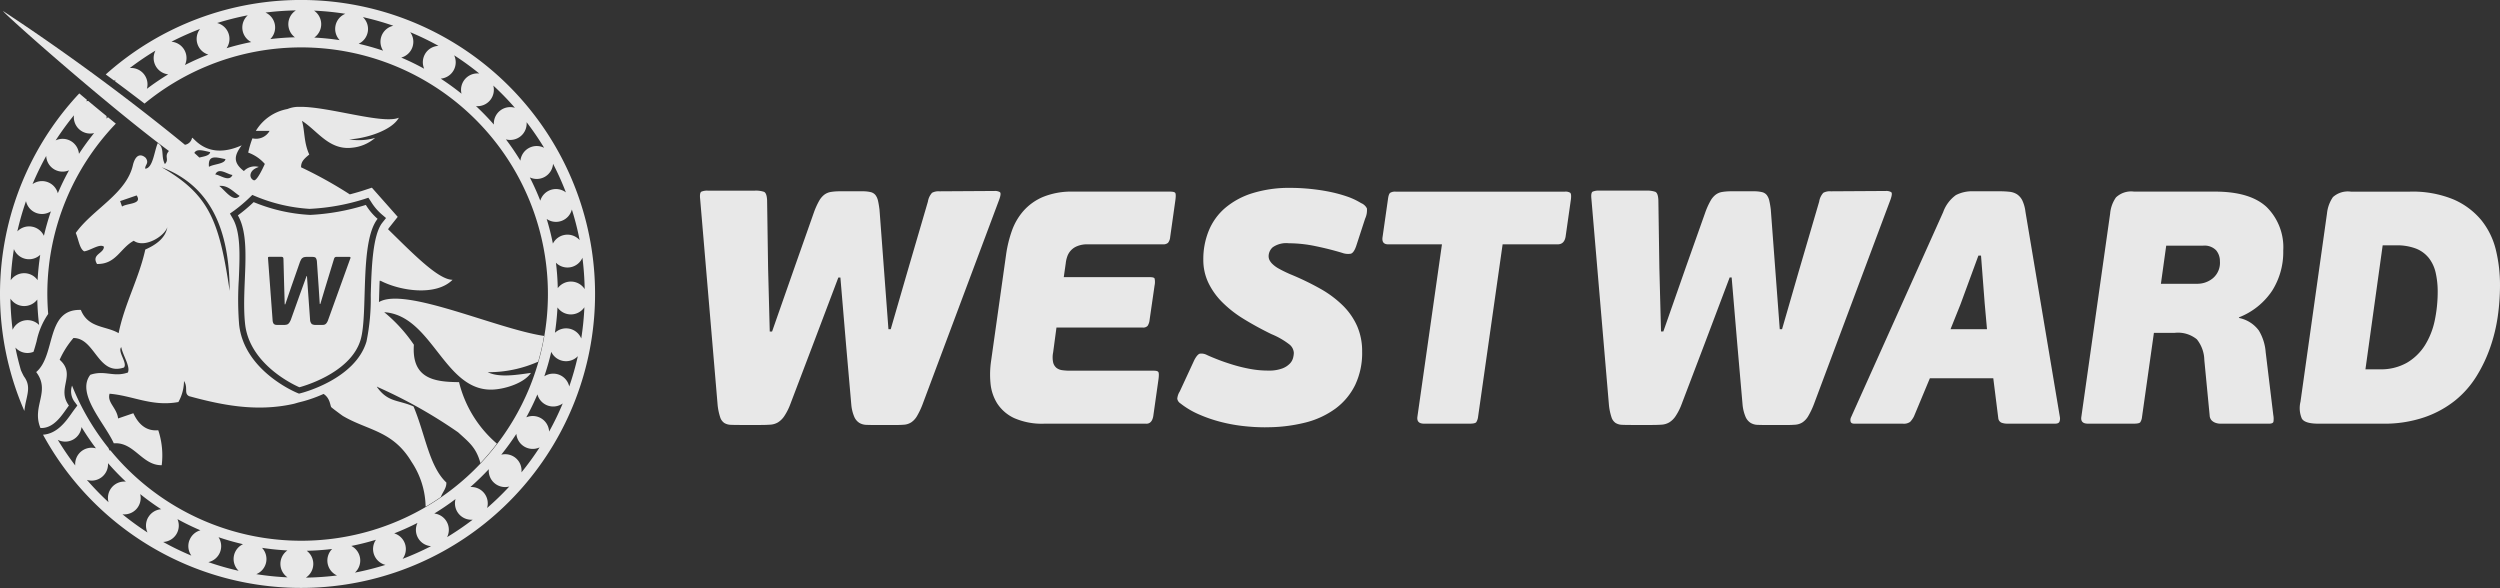 <svg xmlns="http://www.w3.org/2000/svg" id="a2bf3c9a-18d0-4e24-8a9b-9e4def4fa805" data-name="Layer 1" viewBox="0 0 300.941 70.784"><rect x="0" y="0" width="300.941" height="70.784" fill="#333333" stroke="none"/><title>westward_grey_logo</title><path d="M100.92,33.4l-3.035,8.02-2.791,7.343a6.966,6.966,0,0,1-.7,1.353,2.525,2.525,0,0,1-.738.722,2.046,2.046,0,0,1-.9.279c-.335.024-.727.039-1.178.039H89.067q-.638,0-1.1-.019a1.587,1.587,0,0,1-.777-.219,1.31,1.31,0,0,1-.5-.7,7.137,7.137,0,0,1-.3-1.417L84.28,23.945c-.055-.5,0-.8.159-.876a1.781,1.781,0,0,1,.757-.12h5.668a3.085,3.085,0,0,1,1.095.14c.227.092.353.431.382,1.017l.119,8.139.2,7.661h.281l2.752-7.86L98,25.5a9.028,9.028,0,0,1,.6-1.316,2.453,2.453,0,0,1,.619-.74,1.8,1.8,0,0,1,.8-.338,6.529,6.529,0,0,1,1.1-.079h2.674a4.174,4.174,0,0,1,1.017.1,1.045,1.045,0,0,1,.58.359,1.773,1.773,0,0,1,.3.677c.066.28.125.635.18,1.058l.558,7.462.519,6.941h.277l2-6.9,2.475-8.459a2.04,2.04,0,0,1,.5-1.057,1.657,1.657,0,0,1,.9-.179l6.623-.04a1.145,1.145,0,0,1,.639.139c.133.093.105.392-.079.9l-9.218,24.62a9.2,9.2,0,0,1-.678,1.435,2.293,2.293,0,0,1-.7.761,1.874,1.874,0,0,1-.839.279c-.307.024-.671.039-1.1.039h-2.273c-.455,0-.846-.006-1.178-.019a1.75,1.75,0,0,1-.857-.241,1.623,1.623,0,0,1-.6-.717,4.828,4.828,0,0,1-.358-1.416l-.638-7.3-.679-8.059h-.237" fill="#e8e8e8"></path><path d="M137.986,51h-12.25a8.266,8.266,0,0,1-3.671-.679,4.9,4.9,0,0,1-2.036-1.774,5.54,5.54,0,0,1-.8-2.456,11.2,11.2,0,0,1,.08-2.673l1.8-12.767a14.7,14.7,0,0,1,.678-2.814,7.329,7.329,0,0,1,1.4-2.433,6.544,6.544,0,0,1,2.373-1.7,9.01,9.01,0,0,1,3.61-.637H140.86c.317,0,.518.046.6.139s.092.365.038.816l-.636,4.509a1.293,1.293,0,0,1-.26.7.867.867,0,0,1-.619.181h-9.058a3.127,3.127,0,0,0-1.255.219,2.049,2.049,0,0,0-1.2,1.257,3.515,3.515,0,0,0-.179.8l-.239,1.675h10.376c.318,0,.5.055.556.159a1.988,1.988,0,0,1,0,.838l-.6,4.15a1.587,1.587,0,0,1-.241.719.731.731,0,0,1-.6.2H127.173l-.4,2.994a3,3,0,0,0,0,1.2,1.212,1.212,0,0,0,.4.659,1.43,1.43,0,0,0,.7.28,6.348,6.348,0,0,0,.9.06h10.094c.292,0,.479.046.558.14s.093.364.04.817l-.638,4.507c-.105.613-.387.92-.838.92" fill="#e8e8e8"></path><path d="M152.31,51.438a23.773,23.773,0,0,1-2.714-.16,19.314,19.314,0,0,1-2.752-.518,17.1,17.1,0,0,1-2.575-.9,10.046,10.046,0,0,1-2.174-1.3.827.827,0,0,1-.379-.561,1.911,1.911,0,0,1,.3-.876l1.756-3.792c.24-.452.458-.7.659-.757a1.43,1.43,0,0,1,.859.16q.517.24,1.334.558t1.8.617a18.068,18.068,0,0,0,2.056.5,11.729,11.729,0,0,0,2.153.2,4.583,4.583,0,0,0,1.737-.261,2.449,2.449,0,0,0,.916-.6,1.546,1.546,0,0,0,.379-.7,2.725,2.725,0,0,0,.082-.558,1.4,1.4,0,0,0-.5-1,9.253,9.253,0,0,0-2.212-1.275q-1.794-.879-3.291-1.8a13.791,13.791,0,0,1-2.572-1.994,8.534,8.534,0,0,1-1.7-2.355,6.372,6.372,0,0,1-.621-2.831,9.012,9.012,0,0,1,.66-3.473,7.168,7.168,0,0,1,1.974-2.733,9.371,9.371,0,0,1,3.291-1.776,14.917,14.917,0,0,1,4.57-.637c.772,0,1.555.04,2.355.12s1.561.192,2.294.339a16.66,16.66,0,0,1,2.094.558,8.346,8.346,0,0,1,1.756.816,1.343,1.343,0,0,1,.7.641,2.431,2.431,0,0,1-.218,1.235l-1.081,3.314c-.185.53-.4.83-.636.9a2.026,2.026,0,0,1-1.04-.1q-1.595-.479-3.25-.817a15.845,15.845,0,0,0-3.174-.339,2.858,2.858,0,0,0-1.934.478,1.457,1.457,0,0,0-.5,1.077,1.081,1.081,0,0,0,.1.459,1.76,1.76,0,0,0,.38.5,3.486,3.486,0,0,0,.778.556c.332.188.764.4,1.3.639a32.736,32.736,0,0,1,3.65,1.756,12.785,12.785,0,0,1,2.733,2.035,8.109,8.109,0,0,1,1.716,2.475,7.528,7.528,0,0,1,.6,3.072,8.956,8.956,0,0,1-.838,4.009,7.814,7.814,0,0,1-2.354,2.834,10.408,10.408,0,0,1-3.672,1.7,19.138,19.138,0,0,1-4.787.558" fill="#e8e8e8"></path><path d="M187.5,29.413H180.88l-2.953,20.746a1.553,1.553,0,0,1-.219.66c-.093.118-.352.18-.779.18h-5.506q-.918,0-.8-.84l2.954-20.746h-6.464c-.56,0-.786-.3-.679-.92l.638-4.469q.081-.677.28-.816a1.13,1.13,0,0,1,.637-.139h20.391a1.025,1.025,0,0,1,.638.139c.106.093.134.365.079.816l-.637,4.469c-.106.615-.427.92-.958.92" fill="#e8e8e8"></path><path d="M208.21,33.4l-3.029,8.02-2.794,7.343a6.906,6.906,0,0,1-.7,1.353,2.487,2.487,0,0,1-.737.722,2.046,2.046,0,0,1-.9.279c-.334.024-.729.039-1.179.039H196.36c-.426,0-.791-.006-1.1-.019a1.593,1.593,0,0,1-.777-.219,1.3,1.3,0,0,1-.5-.7,6.964,6.964,0,0,1-.3-1.417l-2.115-24.859c-.054-.5,0-.8.16-.876a1.789,1.789,0,0,1,.759-.12h5.665a3.074,3.074,0,0,1,1.095.14c.23.092.356.431.382,1.017l.119,8.139.2,7.661h.28l2.752-7.86L205.3,25.5a8.922,8.922,0,0,1,.6-1.316,2.393,2.393,0,0,1,.617-.74,1.787,1.787,0,0,1,.8-.338,6.487,6.487,0,0,1,1.095-.079h2.672a4.169,4.169,0,0,1,1.017.1,1.031,1.031,0,0,1,.581.359,1.773,1.773,0,0,1,.3.677,10.1,10.1,0,0,1,.179,1.058l.559,7.462.52,6.941h.278l1.993-6.9,2.476-8.459a2.03,2.03,0,0,1,.5-1.057,1.637,1.637,0,0,1,.9-.179l6.625-.04a1.139,1.139,0,0,1,.638.139c.132.093.1.392-.079.9l-9.216,24.62a9.554,9.554,0,0,1-.681,1.435,2.285,2.285,0,0,1-.7.761,1.866,1.866,0,0,1-.839.279c-.3.024-.672.039-1.1.039H212.76c-.451,0-.846-.006-1.179-.019a1.725,1.725,0,0,1-.853-.241,1.607,1.607,0,0,1-.6-.717,4.954,4.954,0,0,1-.359-1.416l-.637-7.3L208.45,33.4h-.24" fill="#e8e8e8"></path><path d="M239.931,45.532h-7.619L230.4,50.118a2.881,2.881,0,0,1-.459.661,1.3,1.3,0,0,1-.9.22h-5.825c-.239,0-.385-.072-.439-.22a.755.755,0,0,1,.041-.54l11.092-24.7a4.31,4.31,0,0,1,1.534-2.055,4.253,4.253,0,0,1,2.1-.458h3.153a10.513,10.513,0,0,1,1.2.06,2.076,2.076,0,0,1,.9.3,1.894,1.894,0,0,1,.64.736,4.466,4.466,0,0,1,.381,1.379l4.149,24.737a1.045,1.045,0,0,1-.041.48q-.083.28-.518.28h-5.747a2,2,0,0,1-.737-.119.668.668,0,0,1-.38-.56l-.6-4.788m-5.146-5.907h4.389l-.278-3.111-.441-5.744h-.316l-2.155,5.863Z" fill="#e8e8e8"></path><path d="M257.847,50.2a1.346,1.346,0,0,1-.218.64c-.094.106-.352.159-.78.159h-5.507c-.61,0-.876-.265-.8-.8l3.471-24.5a3.953,3.953,0,0,1,.7-1.934,2.654,2.654,0,0,1,2.175-.7h9.737q4.23,0,6.224,1.856a6.81,6.81,0,0,1,2,5.245A8.7,8.7,0,0,1,273.51,35a8.509,8.509,0,0,1-3.971,3.193l-.036.079a3.905,3.905,0,0,1,2.409,1.517,5.884,5.884,0,0,1,.821,2.593l.918,7.58a2.366,2.366,0,0,1,.018.8c-.04.16-.219.239-.536.239h-5.808a1.777,1.777,0,0,1-.618-.1,1.239,1.239,0,0,1-.481-.3.93.93,0,0,1-.236-.6l-.642-6.664a4.109,4.109,0,0,0-.9-2.492,3.585,3.585,0,0,0-2.65-.779h-2.518L257.847,50.2m2.275-16.04h4.43a2.933,2.933,0,0,0,1.814-.657,2.426,2.426,0,0,0,.859-2.057,2.01,2.01,0,0,0-.457-1.316,1.948,1.948,0,0,0-1.58-.558h-4.427Z" fill="#e8e8e8"></path><path d="M279.073,51c-1.084,0-1.755-.206-1.991-.621a3.22,3.22,0,0,1-.159-2.012L280.114,25.7a4.254,4.254,0,0,1,.716-1.974,2.69,2.69,0,0,1,2.159-.657h7.1a12.881,12.881,0,0,1,5.246.935A8.933,8.933,0,0,1,298.69,26.5a9.111,9.111,0,0,1,1.756,3.592,17.95,17.95,0,0,1,.495,4.269,27.142,27.142,0,0,1-.258,3.653,19.849,19.849,0,0,1-.9,3.749,17.288,17.288,0,0,1-1.674,3.531,11.557,11.557,0,0,1-2.593,2.934,12.322,12.322,0,0,1-3.711,2.013,14.831,14.831,0,0,1-4.95.76h-7.784m7.746-21.466-2.074,14.922h1.714a6.317,6.317,0,0,0,3.294-.8,6.381,6.381,0,0,0,2.153-2.094,9.167,9.167,0,0,0,1.179-2.974,16.812,16.812,0,0,0,.358-3.472,10.226,10.226,0,0,0-.241-2.273,4.469,4.469,0,0,0-.818-1.775,3.711,3.711,0,0,0-1.534-1.137,6.388,6.388,0,0,0-2.434-.4Z" fill="#e8e8e8"></path><path d="M45.131,26.245c-.131-.146-.252-.289-.371-.432.01.4.021.82.032,1.249.1-.277.211-.55.339-.817" fill="#fff" fill-rule="evenodd"></path><path d="M36.729,0a35.259,35.259,0,0,0-24,8.961c.342.251.684.5,1.026.756.045-.04.088-.083.133-.123-.018.064-.021.131-.033.2.72.533,1.434,1.067,2.134,1.6.494.374.959.728,1.41,1.075a29.693,29.693,0,1,1-4.105,41.747l-.109.008-.132-.3a29.708,29.708,0,0,1-4.381-7.505,2.113,2.113,0,0,0,.273,1.907l.367.49-.367.485c-.1.132-.207.288-.318.442-.7.994-1.757,2.474-3.449,2.584A35.387,35.387,0,1,0,36.729,0M17.682,10.691a1.971,1.971,0,0,0-2.059-2.5,34.387,34.387,0,0,1,3.091-2.1A1.971,1.971,0,0,0,20.248,8.95Q18.92,9.757,17.682,10.691Zm4.58-2.863a1.97,1.97,0,0,0-1.627-2.805,34.041,34.041,0,0,1,3.442-1.536,1.97,1.97,0,0,0,1,3.083Q23.633,7.131,22.262,7.828Zm5.009-2.022A1.974,1.974,0,0,0,26.14,2.77a33.808,33.808,0,0,1,3.69-.93,1.968,1.968,0,0,0,.411,3.223Q28.729,5.361,27.271,5.806ZM35.5,4.49c-1,.023-1.985.1-2.959.213a1.97,1.97,0,0,0-.585-3.191,34.24,34.24,0,0,1,3.66-.26A1.97,1.97,0,0,0,35.5,4.49ZM9.058,56.033a34.321,34.321,0,0,1-2.1-3.086A1.974,1.974,0,0,0,9.812,51.41q.807,1.326,1.74,2.561a1.968,1.968,0,0,0-2.494,2.062Zm4,4.417a34.421,34.421,0,0,1-2.6-2.683A1.97,1.97,0,0,0,13,55.754a30.912,30.912,0,0,0,2.15,2.224,1.969,1.969,0,0,0-2.087,2.472Zm4.8,1.795a1.978,1.978,0,0,0-.1,1.855,34.481,34.481,0,0,1-3.017-2.192,1.974,1.974,0,0,0,2.137-2.432A30.611,30.611,0,0,0,19.4,61.3,1.969,1.969,0,0,0,17.863,62.245Zm4.945,2.786a1.969,1.969,0,0,0,.237,1.855,33.858,33.858,0,0,1-3.4-1.648,1.969,1.969,0,0,0,1.721-2.748q1.342.738,2.764,1.345A1.967,1.967,0,0,0,22.808,65.031Zm5.921,3.68a33.874,33.874,0,0,1-3.642-1.044,1.971,1.971,0,0,0,1.223-3,30.045,30.045,0,0,0,2.947.84,1.968,1.968,0,0,0-.528,3.2Zm2.125.405a1.965,1.965,0,0,0,.69-3.17q1.506.231,3.058.314a1.97,1.97,0,0,0,.012,3.239A33.927,33.927,0,0,1,30.854,69.116ZM70.38,34.8a1.971,1.971,0,0,0-3.238-.114q-.034-1.55-.22-3.06a1.964,1.964,0,0,0,3.189-.6A34.1,34.1,0,0,1,70.38,34.8ZM40.885,4.83q-1.5-.226-3.054-.308a1.971,1.971,0,0,0-.027-3.24,34.289,34.289,0,0,1,3.768.377,1.966,1.966,0,0,0-.687,3.171Zm5.042-.5A1.975,1.975,0,0,0,46.118,6.1q-1.442-.486-2.943-.833a1.965,1.965,0,0,0,.509-3.208A33.818,33.818,0,0,1,47.349,3.1,1.978,1.978,0,0,0,45.927,4.325Zm5.249,2.157a1.972,1.972,0,0,0-.114,1.788Q49.72,7.534,48.3,6.929A1.966,1.966,0,0,0,49.38,3.875a34.024,34.024,0,0,1,3.406,1.646A1.976,1.976,0,0,0,51.176,6.482Zm4.377,4.791q-1.2-.964-2.5-1.812a1.973,1.973,0,0,0,1.615-2.809,34.217,34.217,0,0,1,3.026,2.193,1.973,1.973,0,0,0-2.139,2.428Zm3.9,3.718Q58.431,13.83,57.3,12.774A1.973,1.973,0,0,0,59.382,10.3a34.384,34.384,0,0,1,2.6,2.676,1.972,1.972,0,0,0-2.53,2.016Zm3.19,4.341A30.771,30.771,0,0,0,60.9,16.775a1.974,1.974,0,0,0,2.49-2.068A34.448,34.448,0,0,1,65.5,17.793a1.971,1.971,0,0,0-2.853,1.539Zm2.393,4.818a30.425,30.425,0,0,0-1.261-2.8,1.969,1.969,0,0,0,2.8-1.64,34.1,34.1,0,0,1,1.547,3.447,1.97,1.97,0,0,0-3.084.995Zm.77,2.2a1.967,1.967,0,0,0,3.032-1.138,33.781,33.781,0,0,1,.938,3.687,1.968,1.968,0,0,0-3.221.42Q66.253,27.807,65.805,26.349Zm-29,43.184a1.971,1.971,0,0,0,.116-3.238q1.551-.033,3.062-.218a1.971,1.971,0,0,0,.586,3.19A34.87,34.87,0,0,1,36.808,69.533Zm5.906-.6a1.969,1.969,0,0,0-.424-3.22q1.511-.3,2.967-.746A1.97,1.97,0,0,0,46.4,68,33.952,33.952,0,0,1,42.714,68.931Zm5.743-1.654a1.974,1.974,0,0,0-1-3.08q1.437-.562,2.8-1.26a1.965,1.965,0,0,0,1.635,2.8A33.585,33.585,0,0,1,48.457,67.277Zm5.361-2.619a1.971,1.971,0,0,0-1.539-2.85,30.777,30.777,0,0,0,2.558-1.741A1.973,1.973,0,0,0,56.9,62.558,34.158,34.158,0,0,1,53.818,64.658Zm4.816-3.506a1.97,1.97,0,0,0-2.011-2.532q1.161-1.021,2.22-2.152a1.97,1.97,0,0,0,2.469,2.088A34.538,34.538,0,0,1,58.634,61.152Zm4.138-4.291a1.968,1.968,0,0,0-2.431-2.134,30.973,30.973,0,0,0,1.819-2.508,1.975,1.975,0,0,0,2.8,1.627A34.408,34.408,0,0,1,62.772,56.861ZM66.1,51.952a1.972,1.972,0,0,0-2.75-1.713q.738-1.342,1.343-2.763a1.968,1.968,0,0,0,3.048,1.088A33.588,33.588,0,0,1,66.1,51.952Zm2.422-5.428a1.969,1.969,0,0,0-3-1.225,30.576,30.576,0,0,0,.837-2.946,1.968,1.968,0,0,0,3.2.521A33.907,33.907,0,0,1,68.523,46.524Zm1.446-5.777a1.969,1.969,0,0,0-3.17-.686q.228-1.5.31-3.055a1.964,1.964,0,0,0,3.239-.02A34.236,34.236,0,0,1,69.969,40.747Z" fill="#e8e8e8"></path><path d="M3.17,48.123c.243-1.09.414-1.875-.3-2.827-.217-.405-.357-.739-.357-.739-.253-.9-.483-1.8-.659-2.723a1.93,1.93,0,0,0,2.178.516c.136-.405.256-.838.377-1.28A8.931,8.931,0,0,1,5.8,37.794c-.074-.928-.111-1.864-.1-2.811a29.584,29.584,0,0,1,8.244-20.1q-.462-.374-.95-.773c-.054.057-.112.111-.166.169a2.017,2.017,0,0,0-.008-.311q-.981-.8-2.071-1.71c-.041-.035-.084-.072-.126-.106a1.858,1.858,0,0,0-.268.037c.046-.05.095-.1.141-.143q-.455-.381-.956-.8A35.306,35.306,0,0,0,2.931,49.468a11.111,11.111,0,0,1,.239-1.345M8.9,13.878a1.973,1.973,0,0,0,2.428,2.142q-.972,1.2-1.824,2.5A1.972,1.972,0,0,0,6.7,16.9,34.523,34.523,0,0,1,8.9,13.878Zm-3.337,4.9A1.969,1.969,0,0,0,8.308,20.5q-.741,1.341-1.348,2.76a1.972,1.972,0,0,0-3.047-1.094A34.027,34.027,0,0,1,5.561,18.777ZM3.129,24.212a1.969,1.969,0,0,0,3,1.226q-.492,1.443-.843,2.947a1.969,1.969,0,0,0-3.2-.53A33.965,33.965,0,0,1,3.129,24.212ZM1.674,29.983a1.968,1.968,0,0,0,3.168.691q-.231,1.5-.316,3.052a1.972,1.972,0,0,0-3.236.009A34.541,34.541,0,0,1,1.674,29.983ZM1.519,39.7a34.2,34.2,0,0,1-.263-3.755,1.977,1.977,0,0,0,3.234.11q.033,1.55.217,3.063a1.968,1.968,0,0,0-3.188.582Z" fill="#e8e8e8"></path><path d="M44.048,24.665a26.766,26.766,0,0,1-6.713,1.205,20.482,20.482,0,0,1-6.8-1.541,18.951,18.951,0,0,1-1.9,1.595c1.726,2.986.388,8.548.867,13.058.55,5.158,6.537,7.634,6.537,7.634s6.138-1.556,7.369-5.716c.922-3.1-.145-11.789,2.045-14.558a7,7,0,0,1-1.414-1.677m-1.885,6.488-2.647,7.339a1.335,1.335,0,0,1-.164.346.6.6,0,0,1-.177.188.479.479,0,0,1-.225.079c-.082.008-.176.009-.284.009h-.619a.953.953,0,0,1-.5-.1.8.8,0,0,1-.214-.541l-.222-3.094-.152-2.149h-.046l-.781,2.149L35.018,38.47a1.883,1.883,0,0,1-.163.328.727.727,0,0,1-.176.2.463.463,0,0,1-.222.09,1.279,1.279,0,0,1-.292.027h-.648c-.113,0-.208,0-.289-.009a.45.45,0,0,1-.209-.073.364.364,0,0,1-.139-.173,1.03,1.03,0,0,1-.067-.34l-.546-7.376c-.018-.111-.006-.175.029-.2a.348.348,0,0,1,.169-.034h1.328a.566.566,0,0,1,.24.041c.05.029.079.1.088.218l.09,3.379.061,2.085h.069l.721-2.106,1.027-2.942a2.553,2.553,0,0,1,.141-.312.594.594,0,0,1,.385-.317,1.367,1.367,0,0,1,.314-.032h.664c.223,0,.371.047.436.143a1.049,1.049,0,0,1,.124.473l.21,3.068.127,1.982h.07l.595-1.982L40.2,31.187a.472.472,0,0,1,.122-.219.373.373,0,0,1,.216-.047h1.494a.2.2,0,0,1,.143.039C42.205,30.99,42.2,31.054,42.163,31.153Z" fill="#e8e8e8" fill-rule="evenodd"></path><path d="M45.615,36.368c.012-.273.02-.554.027-.838.016-.539.034-1.131.059-1.745.04.027.082.053.122.081-.025-.034-.055-.061-.078-.1,2.443,1.286,6.766,1.9,8.734-.087-1.691.01-4.723-3.1-7.763-6.08a1.843,1.843,0,0,1,.114-.176l1.046-1.319-3.11-3.512-1.257.413c-.015,0-.563.177-1.4.394h0a51.18,51.18,0,0,0-5.868-3.262c0-.616.253-.942.989-1.536-.678-1.479-.523-2.845-.882-4.057,1.873,1.19,3.261,3.562,6.029,3.237A4.946,4.946,0,0,0,45.157,16.6a7.127,7.127,0,0,1-3.124.177c2.012-.1,5.143-1.07,5.982-2.609C46.1,15,39.481,12.8,36.047,12.863h-.054a3.52,3.52,0,0,0-1.385.259A5.625,5.625,0,0,0,30.8,15.751h1.655a1.866,1.866,0,0,1-2.067.9,11.363,11.363,0,0,0-.51,1.718,4.835,4.835,0,0,1,2,1.364c-.213.478-1,2.178-1.355,1.955a.633.633,0,0,1-.371-.653c.105-.747,1.053-.919.986-.943a1.811,1.811,0,0,0-1.78.5c-1.377-1.068-1.132-1.914-.262-3.1-4.194,1.879-5.791-1.019-5.98-.9a1.041,1.041,0,0,1-.851.837A267.662,267.662,0,0,0,.374,1.329c-.108.141,12.3,11.153,19.961,16.848-.612.693.088.97-.485,1.573-.52-.938.009-2-.86-2.517-.42.944-.575,3.017-1.507,3.076-.053-.473.511-.641.063-1.3-.422-.4-1.144-.621-1.526.778-.74,3.515-4.857,5.38-6.9,8.255.33.758.46,1.919,1.014,2.214.748-.093,1.876-.969,2.374-.557,0,.83-1.54.9-.829,2.078,2.3.047,2.8-1.927,4.423-2.795,1.261.923,3.667-.489,4.047-1.644-.211,1.228-1.225,2.072-2.658,2.7-.77,3.5-2.5,6.537-3.212,10.069-1.531-.907-3.662-.582-4.546-2.8-4.264-.135-2.981,5.455-5.377,7.481,1.779,2.331-.578,4.121.515,6.733,1.692.08,2.674-1.706,3.426-2.705-1.537-2.069.936-3.679-1.116-5.511a10.71,10.71,0,0,1,1.66-2.616c2.613-.011,2.953,4.617,6.083,3.549.454-.544-.815-1.929-.327-2.454.17.974,1.136,2.337.794,3.061-1.755.6-2.767-.326-4.519.27-1.755,2.272,1.746,5.838,2.827,8.25,2.447-.193,3.4,2.673,5.767,2.634a9.612,9.612,0,0,0-.415-4.209c-1.4.133-2.353-.656-3-2.047-.613.211-1.224.417-1.835.63-.154-1.292-1.35-1.925-1.024-2.978,2.812.233,5.078,1.58,8.283,1a5.268,5.268,0,0,0,.673-2.533c.534.817-.05,1.5.626,1.831,3.709,1.007,8.017,1.963,12.639.907l.514-.15.561-.142a16.3,16.3,0,0,0,2.461-.888c.79.5.8,1.426.923,1.585.073.1,1.373,1.054,1.391,1.059,3,1.777,6.011,1.747,8.266,5.512A10.017,10.017,0,0,1,51.235,61c.625-.368,1.236-.755,1.831-1.166.2-.595.693-1.042.665-1.749-2.087-1.971-2.536-5.807-3.953-9.158-1.822-.812-3.062-.469-4.382-2.315,0,0-.076-.154.044-.029a58.715,58.715,0,0,1,9.716,5.465c1.292,1.186,2.156,1.8,2.678,3.7a29.785,29.785,0,0,0,1.982-2.344A14.2,14.2,0,0,1,55.257,46c-2.951-.016-5.726-.4-5.435-4.5a18.28,18.28,0,0,0-3.573-3.919c5.844.384,7.225,9.667,13.165,9.311,1.483-.087,3.706-.8,4.5-2.005-1.923.275-3.845.571-5.212-.084a14.75,14.75,0,0,0,6.08-1.266c.245-.854.46-1.721.628-2.606a3.149,3.149,0,0,1,.1-.49c-5.78-.86-16.765-5.953-19.894-4.077m-30.926-11.5c-.074-.216-.154-.439-.228-.658.666-.225,1.325-.453,1.987-.682C17.176,24.615,15.3,24.436,14.689,24.867Zm14.158-1.284c-.762.86-1.763-.677-2.459-1.2C27.455,22.275,28.075,23.089,28.847,23.583Zm-2.93-2.578c.4-.918,1.5.025,2.067.056C27.588,21.972,26.486,21.038,25.917,21.005Zm1.22-1.854c-.065.611-1.413.584-1.986.936C25.006,18.542,26.075,18.962,27.137,19.151ZM25.3,18.309c-.055.419-.713.52-1.306.655-.188-.178-.386-.361-.6-.552C23.679,17.847,24.488,18.145,25.3,18.309Zm-5.826,1.83c5.844,2.23,8.147,7.435,8.169,14.875C26.388,26.494,25.137,23.409,19.469,20.139ZM44.629,35.5a25.5,25.5,0,0,1-.513,5.611c-1.336,4.5-7.622,6.146-7.886,6.212l-.237.061-.222-.092c-.262-.106-6.4-2.706-6.988-8.236a38.1,38.1,0,0,1-.034-5.432c.122-2.908.234-5.651-.738-7.334l-.334-.581.547-.385a18.5,18.5,0,0,0,1.8-1.521l.348-.339.446.188a20.063,20.063,0,0,0,6.4,1.487l.1,0a25.978,25.978,0,0,0,6.5-1.166l.527-.173.307.463a6.542,6.542,0,0,0,1.278,1.524l.54.459-.438.552C44.842,28.3,44.725,32.3,44.629,35.5Z" fill="#e8e8e8"></path></svg>